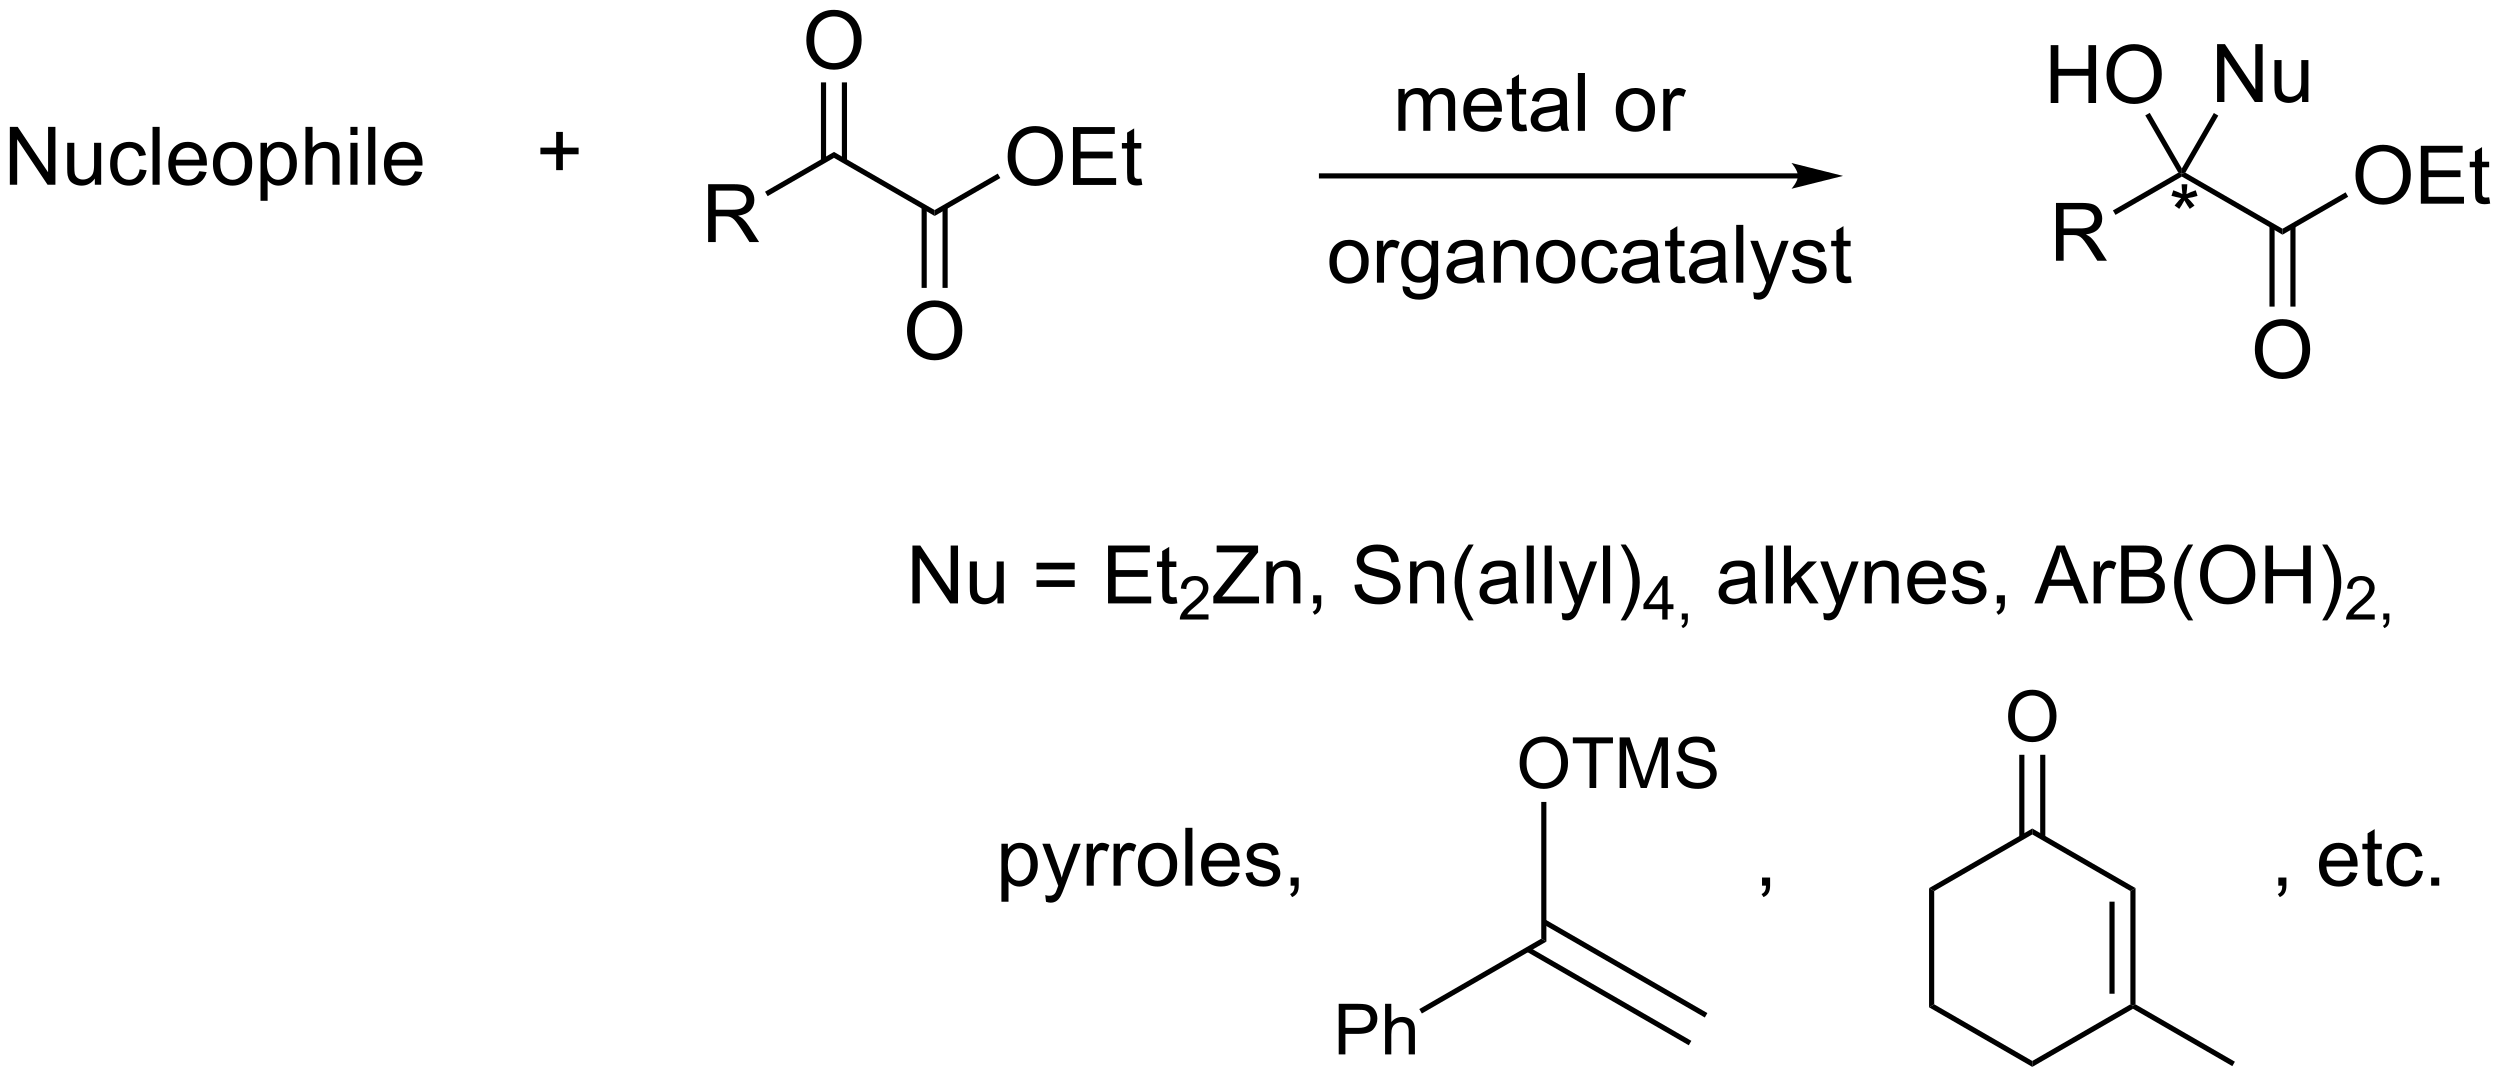 <?xml version="1.0" encoding="UTF-8"?>
<!DOCTYPE svg PUBLIC '-//W3C//DTD SVG 1.0//EN'
          'http://www.w3.org/TR/2001/REC-SVG-20010904/DTD/svg10.dtd'>
<svg stroke-dasharray="none" shape-rendering="auto" xmlns="http://www.w3.org/2000/svg" font-family="'Dialog'" text-rendering="auto" width="679" fill-opacity="1" color-interpolation="auto" color-rendering="auto" preserveAspectRatio="xMidYMid meet" font-size="12px" viewBox="0 0 679 293" fill="black" xmlns:xlink="http://www.w3.org/1999/xlink" stroke="black" image-rendering="auto" stroke-miterlimit="10" stroke-linecap="square" stroke-linejoin="miter" font-style="normal" stroke-width="1" height="293" stroke-dashoffset="0" font-weight="normal" stroke-opacity="1"
><!--Generated by the Batik Graphics2D SVG Generator--><defs id="genericDefs"
  /><g
  ><defs id="defs1"
    ><clipPath clipPathUnits="userSpaceOnUse" id="clipPath1"
      ><path d="M1.26 1.598 L255.877 1.598 L255.877 111.258 L1.26 111.258 L1.26 1.598 Z"
      /></clipPath
      ><clipPath clipPathUnits="userSpaceOnUse" id="clipPath2"
      ><path d="M72.641 80.592 L72.641 187.203 L320.178 187.203 L320.178 80.592 Z"
      /></clipPath
    ></defs
    ><g transform="scale(2.667,2.667) translate(-1.26,-1.598) matrix(1.029,0,0,1.029,-73.458,-81.299)"
    ><path d="M127.654 97.399 L127.654 95.829 L126.094 95.829 L126.094 95.173 L127.654 95.173 L127.654 93.615 L128.318 93.615 L128.318 95.173 L129.875 95.173 L129.875 95.829 L128.318 95.829 L128.318 97.399 L127.654 97.399 Z" stroke="none" clip-path="url(#clipPath2)"
    /></g
    ><g transform="matrix(2.743,0,0,2.743,-199.248,-221.058)"
    ><path d="M276.213 106.408 L276.213 100.682 L278.752 100.682 Q279.518 100.682 279.916 100.835 Q280.315 100.989 280.551 101.38 Q280.791 101.77 280.791 102.244 Q280.791 102.854 280.395 103.273 Q280.002 103.69 279.176 103.802 Q279.479 103.948 279.635 104.088 Q279.966 104.393 280.262 104.849 L281.26 106.408 L280.307 106.408 L279.549 105.216 Q279.216 104.7 279 104.427 Q278.786 104.153 278.617 104.044 Q278.447 103.934 278.27 103.893 Q278.143 103.864 277.848 103.864 L276.971 103.864 L276.971 106.408 L276.213 106.408 ZM276.971 103.208 L278.598 103.208 Q279.119 103.208 279.411 103.101 Q279.705 102.994 279.856 102.757 Q280.01 102.52 280.01 102.244 Q280.01 101.838 279.713 101.578 Q279.419 101.315 278.783 101.315 L276.971 101.315 L276.971 103.208 Z" stroke="none" clip-path="url(#clipPath2)"
    /></g
    ><g transform="matrix(2.743,0,0,2.743,-199.248,-221.058)"
    ><path d="M282.104 101.867 L281.849 101.425 L288.326 97.686 L288.675 97.779 L288.675 98.074 Z" stroke="none" clip-path="url(#clipPath2)"
    /></g
    ><g transform="matrix(2.743,0,0,2.743,-199.248,-221.058)"
    ><path d="M288.675 98.074 L288.675 97.779 L289.023 97.686 L298.641 103.239 L298.641 103.828 Z" stroke="none" clip-path="url(#clipPath2)"
    /></g
    ><g transform="matrix(2.743,0,0,2.743,-199.248,-221.058)"
    ><path d="M305.871 97.965 Q305.871 96.538 306.637 95.733 Q307.402 94.926 308.613 94.926 Q309.405 94.926 310.041 95.306 Q310.678 95.684 311.012 96.361 Q311.348 97.038 311.348 97.897 Q311.348 98.77 310.996 99.457 Q310.645 100.145 309.999 100.499 Q309.356 100.853 308.608 100.853 Q307.801 100.853 307.163 100.462 Q306.527 100.069 306.199 99.395 Q305.871 98.718 305.871 97.965 ZM306.652 97.975 Q306.652 99.012 307.207 99.608 Q307.764 100.202 308.606 100.202 Q309.46 100.202 310.012 99.6 Q310.567 98.999 310.567 97.895 Q310.567 97.194 310.329 96.673 Q310.093 96.152 309.637 95.866 Q309.184 95.577 308.616 95.577 Q307.811 95.577 307.231 96.132 Q306.652 96.684 306.652 97.975 ZM312.339 100.754 L312.339 95.027 L316.479 95.027 L316.479 95.702 L313.096 95.702 L313.096 97.457 L316.266 97.457 L316.266 98.129 L313.096 98.129 L313.096 100.077 L316.612 100.077 L316.612 100.754 L312.339 100.754 ZM319.104 100.124 L319.206 100.746 Q318.909 100.809 318.675 100.809 Q318.292 100.809 318.081 100.689 Q317.87 100.567 317.784 100.369 Q317.698 100.171 317.698 99.538 L317.698 97.152 L317.182 97.152 L317.182 96.606 L317.698 96.606 L317.698 95.577 L318.399 95.155 L318.399 96.606 L319.104 96.606 L319.104 97.152 L318.399 97.152 L318.399 99.577 Q318.399 99.879 318.435 99.965 Q318.471 100.051 318.555 100.103 Q318.641 100.152 318.797 100.152 Q318.914 100.152 319.104 100.124 Z" stroke="none" clip-path="url(#clipPath2)"
    /></g
    ><g transform="matrix(2.743,0,0,2.743,-199.248,-221.058)"
    ><path d="M298.641 103.828 L298.641 103.239 L304.89 99.631 L305.145 100.073 Z" stroke="none" clip-path="url(#clipPath2)"
    /></g
    ><g transform="matrix(2.743,0,0,2.743,-199.248,-221.058)"
    ><path d="M211.101 93.544 L211.101 89.396 L211.729 89.396 L211.729 89.977 Q211.924 89.672 212.247 89.487 Q212.573 89.302 212.987 89.302 Q213.448 89.302 213.742 89.495 Q214.039 89.685 214.159 90.029 Q214.651 89.302 215.44 89.302 Q216.057 89.302 216.388 89.643 Q216.721 89.984 216.721 90.695 L216.721 93.544 L216.023 93.544 L216.023 90.93 Q216.023 90.508 215.953 90.323 Q215.885 90.138 215.706 90.026 Q215.526 89.911 215.284 89.911 Q214.846 89.911 214.557 90.203 Q214.268 90.492 214.268 91.133 L214.268 93.544 L213.565 93.544 L213.565 90.849 Q213.565 90.38 213.393 90.146 Q213.221 89.911 212.831 89.911 Q212.534 89.911 212.281 90.068 Q212.031 90.224 211.917 90.526 Q211.805 90.825 211.805 91.391 L211.805 93.544 L211.101 93.544 ZM220.604 92.208 L221.331 92.297 Q221.159 92.935 220.693 93.286 Q220.229 93.638 219.508 93.638 Q218.596 93.638 218.062 93.078 Q217.531 92.516 217.531 91.505 Q217.531 90.458 218.07 89.88 Q218.609 89.302 219.469 89.302 Q220.299 89.302 220.826 89.87 Q221.354 90.435 221.354 91.461 Q221.354 91.523 221.351 91.648 L218.258 91.648 Q218.297 92.333 218.643 92.698 Q218.992 93.06 219.51 93.06 Q219.898 93.06 220.172 92.857 Q220.445 92.654 220.604 92.208 ZM218.297 91.07 L220.612 91.07 Q220.565 90.547 220.346 90.286 Q220.01 89.88 219.476 89.88 Q218.992 89.88 218.661 90.206 Q218.331 90.529 218.297 91.07 ZM223.749 92.914 L223.85 93.536 Q223.553 93.599 223.319 93.599 Q222.936 93.599 222.725 93.479 Q222.514 93.357 222.428 93.159 Q222.342 92.961 222.342 92.328 L222.342 89.943 L221.827 89.943 L221.827 89.396 L222.342 89.396 L222.342 88.367 L223.043 87.945 L223.043 89.396 L223.749 89.396 L223.749 89.943 L223.043 89.943 L223.043 92.367 Q223.043 92.669 223.079 92.755 Q223.116 92.841 223.199 92.893 Q223.285 92.943 223.441 92.943 Q223.559 92.943 223.749 92.914 ZM227.143 93.031 Q226.753 93.365 226.391 93.502 Q226.031 93.638 225.617 93.638 Q224.932 93.638 224.565 93.305 Q224.198 92.969 224.198 92.45 Q224.198 92.146 224.336 91.893 Q224.476 91.641 224.701 91.49 Q224.924 91.336 225.206 91.258 Q225.414 91.203 225.831 91.154 Q226.682 91.052 227.086 90.911 Q227.089 90.766 227.089 90.727 Q227.089 90.297 226.891 90.122 Q226.62 89.883 226.089 89.883 Q225.594 89.883 225.357 90.057 Q225.12 90.232 225.008 90.672 L224.32 90.578 Q224.414 90.138 224.628 89.867 Q224.844 89.594 225.25 89.448 Q225.656 89.302 226.19 89.302 Q226.721 89.302 227.052 89.427 Q227.385 89.552 227.542 89.742 Q227.698 89.93 227.76 90.219 Q227.797 90.398 227.797 90.867 L227.797 91.805 Q227.797 92.786 227.841 93.047 Q227.885 93.305 228.018 93.544 L227.284 93.544 Q227.174 93.325 227.143 93.031 ZM227.086 91.461 Q226.703 91.617 225.938 91.727 Q225.503 91.789 225.323 91.867 Q225.143 91.945 225.044 92.096 Q224.948 92.247 224.948 92.43 Q224.948 92.711 225.161 92.898 Q225.375 93.086 225.784 93.086 Q226.19 93.086 226.505 92.909 Q226.823 92.732 226.971 92.422 Q227.086 92.185 227.086 91.719 L227.086 91.461 ZM228.871 93.544 L228.871 87.818 L229.574 87.818 L229.574 93.544 L228.871 93.544 ZM232.624 91.469 Q232.624 90.318 233.264 89.763 Q233.801 89.302 234.569 89.302 Q235.426 89.302 235.967 89.862 Q236.512 90.422 236.512 91.411 Q236.512 92.211 236.269 92.672 Q236.03 93.13 235.572 93.385 Q235.113 93.638 234.569 93.638 Q233.699 93.638 233.16 93.081 Q232.624 92.521 232.624 91.469 ZM233.348 91.469 Q233.348 92.266 233.694 92.664 Q234.043 93.06 234.569 93.06 Q235.092 93.06 235.439 92.661 Q235.788 92.263 235.788 91.445 Q235.788 90.677 235.439 90.281 Q235.09 89.883 234.569 89.883 Q234.043 89.883 233.694 90.279 Q233.348 90.672 233.348 91.469 ZM237.328 93.544 L237.328 89.396 L237.961 89.396 L237.961 90.023 Q238.203 89.583 238.406 89.443 Q238.612 89.302 238.859 89.302 Q239.214 89.302 239.581 89.529 L239.339 90.18 Q239.081 90.029 238.823 90.029 Q238.594 90.029 238.409 90.167 Q238.226 90.305 238.148 90.552 Q238.031 90.927 238.031 91.372 L238.031 93.544 L237.328 93.544 Z" stroke="none" clip-path="url(#clipPath2)"
    /></g
    ><g transform="matrix(2.743,0,0,2.743,-199.248,-221.058)"
    ><path d="M162.984 140.333 L162.984 134.606 L163.763 134.606 L166.771 139.101 L166.771 134.606 L167.497 134.606 L167.497 140.333 L166.719 140.333 L163.711 135.833 L163.711 140.333 L162.984 140.333 ZM171.4 140.333 L171.4 139.724 Q170.915 140.427 170.082 140.427 Q169.715 140.427 169.397 140.286 Q169.079 140.145 168.923 139.932 Q168.769 139.718 168.707 139.411 Q168.665 139.203 168.665 138.755 L168.665 136.185 L169.369 136.185 L169.369 138.484 Q169.369 139.036 169.41 139.226 Q169.478 139.505 169.691 139.664 Q169.907 139.82 170.223 139.82 Q170.54 139.82 170.816 139.658 Q171.095 139.497 171.21 139.218 Q171.324 138.937 171.324 138.406 L171.324 136.185 L172.027 136.185 L172.027 140.333 L171.4 140.333 ZM179.051 136.966 L175.269 136.966 L175.269 136.31 L179.051 136.31 L179.051 136.966 ZM179.051 138.703 L175.269 138.703 L175.269 138.046 L179.051 138.046 L179.051 138.703 ZM182.352 140.333 L182.352 134.606 L186.492 134.606 L186.492 135.281 L183.109 135.281 L183.109 137.036 L186.279 137.036 L186.279 137.708 L183.109 137.708 L183.109 139.656 L186.625 139.656 L186.625 140.333 L182.352 140.333 ZM189.117 139.703 L189.219 140.325 Q188.922 140.388 188.688 140.388 Q188.305 140.388 188.094 140.268 Q187.883 140.145 187.797 139.947 Q187.711 139.75 187.711 139.117 L187.711 136.731 L187.195 136.731 L187.195 136.185 L187.711 136.185 L187.711 135.156 L188.411 134.734 L188.411 136.185 L189.117 136.185 L189.117 136.731 L188.411 136.731 L188.411 139.156 Q188.411 139.458 188.448 139.544 Q188.484 139.63 188.568 139.682 Q188.654 139.731 188.81 139.731 Q188.927 139.731 189.117 139.703 Z" stroke="none" clip-path="url(#clipPath2)"
    /></g
    ><g transform="matrix(2.743,0,0,2.743,-199.248,-221.058)"
    ><path d="M192.299 141.425 L192.299 141.933 L189.459 141.933 Q189.453 141.742 189.521 141.566 Q189.629 141.277 189.867 140.995 Q190.107 140.714 190.559 140.345 Q191.258 139.771 191.504 139.435 Q191.75 139.099 191.75 138.8 Q191.75 138.488 191.525 138.273 Q191.303 138.056 190.941 138.056 Q190.56 138.056 190.332 138.285 Q190.103 138.513 190.101 138.917 L189.559 138.863 Q189.615 138.255 189.978 137.939 Q190.342 137.62 190.953 137.62 Q191.572 137.62 191.932 137.964 Q192.293 138.306 192.293 138.812 Q192.293 139.07 192.188 139.32 Q192.082 139.568 191.836 139.843 Q191.592 140.119 191.023 140.599 Q190.549 140.997 190.414 141.14 Q190.279 141.282 190.191 141.425 L192.299 141.425 Z" stroke="none" clip-path="url(#clipPath2)"
    /></g
    ><g transform="matrix(2.743,0,0,2.743,-199.248,-221.058)"
    ><path d="M192.776 140.333 L192.776 139.63 L195.708 135.96 Q196.021 135.57 196.302 135.281 L193.107 135.281 L193.107 134.606 L197.208 134.606 L197.208 135.281 L193.994 139.255 L193.646 139.656 L197.302 139.656 L197.302 140.333 L192.776 140.333 ZM198.03 140.333 L198.03 136.185 L198.662 136.185 L198.662 136.773 Q199.118 136.091 199.983 136.091 Q200.358 136.091 200.67 136.226 Q200.985 136.359 201.142 136.578 Q201.298 136.796 201.36 137.099 Q201.399 137.294 201.399 137.781 L201.399 140.333 L200.696 140.333 L200.696 137.81 Q200.696 137.38 200.613 137.166 Q200.532 136.953 200.324 136.828 Q200.116 136.7 199.834 136.7 Q199.384 136.7 199.058 136.987 Q198.733 137.27 198.733 138.067 L198.733 140.333 L198.03 140.333 ZM202.661 140.333 L202.661 139.531 L203.463 139.531 L203.463 140.333 Q203.463 140.776 203.307 141.046 Q203.151 141.317 202.81 141.466 L202.614 141.166 Q202.838 141.067 202.942 140.877 Q203.049 140.69 203.06 140.333 L202.661 140.333 ZM206.755 138.492 L207.471 138.429 Q207.521 138.859 207.705 139.135 Q207.893 139.411 208.284 139.58 Q208.674 139.75 209.161 139.75 Q209.596 139.75 209.927 139.622 Q210.26 139.492 210.422 139.268 Q210.583 139.044 210.583 138.778 Q210.583 138.507 210.427 138.307 Q210.271 138.106 209.911 137.968 Q209.682 137.88 208.893 137.69 Q208.104 137.5 207.786 137.333 Q207.377 137.117 207.174 136.799 Q206.974 136.481 206.974 136.085 Q206.974 135.653 207.219 135.276 Q207.466 134.898 207.937 134.703 Q208.411 134.507 208.989 134.507 Q209.627 134.507 210.112 134.713 Q210.599 134.919 210.859 135.317 Q211.122 135.716 211.143 136.218 L210.416 136.273 Q210.357 135.731 210.018 135.455 Q209.682 135.177 209.021 135.177 Q208.333 135.177 208.018 135.429 Q207.705 135.679 207.705 136.036 Q207.705 136.343 207.927 136.544 Q208.146 136.742 209.07 136.953 Q209.994 137.161 210.338 137.317 Q210.838 137.546 211.075 137.901 Q211.315 138.255 211.315 138.716 Q211.315 139.171 211.052 139.578 Q210.791 139.981 210.299 140.208 Q209.81 140.432 209.198 140.432 Q208.419 140.432 207.893 140.205 Q207.369 139.976 207.07 139.523 Q206.771 139.067 206.755 138.492 ZM212.26 140.333 L212.26 136.185 L212.893 136.185 L212.893 136.773 Q213.349 136.091 214.213 136.091 Q214.588 136.091 214.901 136.226 Q215.216 136.359 215.372 136.578 Q215.528 136.796 215.591 137.099 Q215.63 137.294 215.63 137.781 L215.63 140.333 L214.927 140.333 L214.927 137.81 Q214.927 137.38 214.844 137.166 Q214.763 136.953 214.554 136.828 Q214.346 136.7 214.065 136.7 Q213.614 136.7 213.289 136.987 Q212.963 137.27 212.963 138.067 L212.963 140.333 L212.26 140.333 ZM218.053 142.018 Q217.47 141.283 217.066 140.299 Q216.665 139.312 216.665 138.257 Q216.665 137.328 216.967 136.476 Q217.319 135.489 218.053 134.507 L218.556 134.507 Q218.084 135.32 217.931 135.669 Q217.694 136.208 217.556 136.794 Q217.389 137.523 217.389 138.263 Q217.389 140.14 218.556 142.018 L218.053 142.018 ZM222.079 139.82 Q221.689 140.153 221.327 140.291 Q220.967 140.427 220.553 140.427 Q219.868 140.427 219.501 140.093 Q219.134 139.757 219.134 139.239 Q219.134 138.935 219.272 138.682 Q219.412 138.429 219.636 138.278 Q219.86 138.125 220.142 138.046 Q220.35 137.992 220.767 137.942 Q221.618 137.841 222.022 137.7 Q222.024 137.554 222.024 137.515 Q222.024 137.085 221.827 136.911 Q221.556 136.671 221.024 136.671 Q220.53 136.671 220.293 136.846 Q220.056 137.02 219.944 137.46 L219.256 137.367 Q219.35 136.927 219.564 136.656 Q219.78 136.382 220.186 136.237 Q220.592 136.091 221.126 136.091 Q221.657 136.091 221.988 136.216 Q222.321 136.341 222.478 136.531 Q222.634 136.718 222.696 137.007 Q222.733 137.187 222.733 137.656 L222.733 138.593 Q222.733 139.575 222.777 139.835 Q222.821 140.093 222.954 140.333 L222.22 140.333 Q222.11 140.114 222.079 139.82 ZM222.022 138.25 Q221.639 138.406 220.873 138.515 Q220.439 138.578 220.259 138.656 Q220.079 138.734 219.98 138.885 Q219.884 139.036 219.884 139.218 Q219.884 139.5 220.097 139.687 Q220.311 139.875 220.72 139.875 Q221.126 139.875 221.441 139.697 Q221.759 139.52 221.907 139.21 Q222.022 138.974 222.022 138.507 L222.022 138.25 ZM223.807 140.333 L223.807 134.606 L224.51 134.606 L224.51 140.333 L223.807 140.333 ZM225.584 140.333 L225.584 134.606 L226.287 134.606 L226.287 140.333 L225.584 140.333 ZM227.346 141.932 L227.268 141.27 Q227.497 141.333 227.669 141.333 Q227.903 141.333 228.044 141.255 Q228.185 141.177 228.276 141.036 Q228.341 140.932 228.489 140.513 Q228.51 140.455 228.552 140.341 L226.979 136.185 L227.737 136.185 L228.599 138.585 Q228.768 139.044 228.901 139.546 Q229.021 139.062 229.19 138.601 L230.075 136.185 L230.778 136.185 L229.2 140.403 Q228.948 141.088 228.807 141.346 Q228.619 141.692 228.377 141.854 Q228.135 142.018 227.799 142.018 Q227.596 142.018 227.346 141.932 ZM231.362 140.333 L231.362 134.606 L232.065 134.606 L232.065 140.333 L231.362 140.333 ZM233.616 142.018 L233.11 142.018 Q234.28 140.14 234.28 138.263 Q234.28 137.528 234.11 136.804 Q233.978 136.218 233.741 135.679 Q233.587 135.328 233.11 134.507 L233.616 134.507 Q234.35 135.489 234.702 136.476 Q235.001 137.328 235.001 138.257 Q235.001 139.312 234.597 140.299 Q234.194 141.283 233.616 142.018 Z" stroke="none" clip-path="url(#clipPath2)"
    /></g
    ><g transform="matrix(2.743,0,0,2.743,-199.248,-221.058)"
    ><path d="M237.229 141.933 L237.229 140.904 L235.366 140.904 L235.366 140.421 L237.327 137.638 L237.757 137.638 L237.757 140.421 L238.337 140.421 L238.337 140.904 L237.757 140.904 L237.757 141.933 L237.229 141.933 ZM237.229 140.421 L237.229 138.484 L235.886 140.421 L237.229 140.421 ZM239.16 141.933 L239.16 141.331 L239.762 141.331 L239.762 141.933 Q239.762 142.265 239.644 142.468 Q239.527 142.671 239.271 142.782 L239.125 142.558 Q239.293 142.484 239.371 142.341 Q239.451 142.201 239.459 141.933 L239.16 141.933 Z" stroke="none" clip-path="url(#clipPath2)"
    /></g
    ><g transform="matrix(2.743,0,0,2.743,-199.248,-221.058)"
    ><path d="M245.751 139.82 Q245.36 140.153 244.998 140.291 Q244.639 140.427 244.225 140.427 Q243.54 140.427 243.173 140.093 Q242.806 139.757 242.806 139.239 Q242.806 138.935 242.944 138.682 Q243.084 138.429 243.308 138.278 Q243.532 138.125 243.813 138.046 Q244.022 137.992 244.438 137.942 Q245.29 137.841 245.694 137.7 Q245.696 137.554 245.696 137.515 Q245.696 137.085 245.498 136.911 Q245.227 136.671 244.696 136.671 Q244.201 136.671 243.964 136.846 Q243.727 137.02 243.615 137.46 L242.928 137.367 Q243.022 136.927 243.235 136.656 Q243.451 136.382 243.858 136.237 Q244.264 136.091 244.798 136.091 Q245.329 136.091 245.66 136.216 Q245.993 136.341 246.149 136.531 Q246.306 136.718 246.368 137.007 Q246.405 137.187 246.405 137.656 L246.405 138.593 Q246.405 139.575 246.449 139.835 Q246.493 140.093 246.626 140.333 L245.892 140.333 Q245.782 140.114 245.751 139.82 ZM245.694 138.25 Q245.311 138.406 244.545 138.515 Q244.11 138.578 243.931 138.656 Q243.751 138.734 243.652 138.885 Q243.556 139.036 243.556 139.218 Q243.556 139.5 243.769 139.687 Q243.983 139.875 244.392 139.875 Q244.798 139.875 245.113 139.697 Q245.431 139.52 245.579 139.21 Q245.694 138.974 245.694 138.507 L245.694 138.25 ZM247.479 140.333 L247.479 134.606 L248.182 134.606 L248.182 140.333 L247.479 140.333 ZM249.274 140.333 L249.274 134.606 L249.977 134.606 L249.977 137.872 L251.642 136.185 L252.553 136.185 L250.967 137.724 L252.712 140.333 L251.845 140.333 L250.475 138.21 L249.977 138.687 L249.977 140.333 L249.274 140.333 ZM253.24 141.932 L253.162 141.27 Q253.392 141.333 253.563 141.333 Q253.798 141.333 253.938 141.255 Q254.079 141.177 254.17 141.036 Q254.235 140.932 254.384 140.513 Q254.405 140.455 254.446 140.341 L252.873 136.185 L253.631 136.185 L254.493 138.585 Q254.662 139.044 254.795 139.546 Q254.915 139.062 255.084 138.601 L255.97 136.185 L256.673 136.185 L255.095 140.403 Q254.842 141.088 254.701 141.346 Q254.514 141.692 254.272 141.854 Q254.03 142.018 253.694 142.018 Q253.49 142.018 253.24 141.932 ZM257.272 140.333 L257.272 136.185 L257.905 136.185 L257.905 136.773 Q258.36 136.091 259.225 136.091 Q259.6 136.091 259.912 136.226 Q260.228 136.359 260.384 136.578 Q260.54 136.796 260.603 137.099 Q260.642 137.294 260.642 137.781 L260.642 140.333 L259.938 140.333 L259.938 137.81 Q259.938 137.38 259.855 137.166 Q259.774 136.953 259.566 136.828 Q259.358 136.7 259.076 136.7 Q258.626 136.7 258.3 136.987 Q257.975 137.27 257.975 138.067 L257.975 140.333 L257.272 140.333 ZM264.56 138.997 L265.286 139.085 Q265.114 139.724 264.648 140.075 Q264.185 140.427 263.463 140.427 Q262.552 140.427 262.018 139.867 Q261.487 139.304 261.487 138.294 Q261.487 137.247 262.026 136.669 Q262.565 136.091 263.424 136.091 Q264.255 136.091 264.781 136.658 Q265.31 137.224 265.31 138.25 Q265.31 138.312 265.307 138.437 L262.213 138.437 Q262.252 139.122 262.599 139.487 Q262.947 139.849 263.466 139.849 Q263.854 139.849 264.127 139.645 Q264.401 139.442 264.56 138.997 ZM262.252 137.859 L264.567 137.859 Q264.52 137.335 264.302 137.075 Q263.966 136.669 263.432 136.669 Q262.947 136.669 262.617 136.994 Q262.286 137.317 262.252 137.859 ZM265.889 139.093 L266.584 138.984 Q266.642 139.403 266.91 139.627 Q267.178 139.849 267.657 139.849 Q268.142 139.849 268.376 139.651 Q268.61 139.453 268.61 139.187 Q268.61 138.95 268.405 138.812 Q268.259 138.718 267.686 138.575 Q266.912 138.38 266.613 138.237 Q266.313 138.093 266.16 137.843 Q266.006 137.591 266.006 137.286 Q266.006 137.007 266.131 136.773 Q266.259 136.536 266.478 136.38 Q266.642 136.257 266.925 136.174 Q267.209 136.091 267.532 136.091 Q268.022 136.091 268.389 136.231 Q268.759 136.372 268.933 136.612 Q269.11 136.851 269.178 137.255 L268.49 137.349 Q268.444 137.028 268.217 136.849 Q267.993 136.669 267.584 136.669 Q267.1 136.669 266.892 136.83 Q266.686 136.989 266.686 137.203 Q266.686 137.341 266.772 137.45 Q266.858 137.562 267.04 137.638 Q267.147 137.677 267.662 137.817 Q268.407 138.015 268.701 138.143 Q268.998 138.27 269.165 138.513 Q269.334 138.755 269.334 139.114 Q269.334 139.466 269.128 139.776 Q268.923 140.085 268.535 140.257 Q268.149 140.427 267.662 140.427 Q266.853 140.427 266.428 140.091 Q266.006 139.755 265.889 139.093 ZM270.353 140.333 L270.353 139.531 L271.155 139.531 L271.155 140.333 Q271.155 140.776 270.998 141.046 Q270.842 141.317 270.501 141.466 L270.306 141.166 Q270.53 141.067 270.634 140.877 Q270.74 140.69 270.751 140.333 L270.353 140.333 ZM274.074 140.333 L276.274 134.606 L277.092 134.606 L279.436 140.333 L278.571 140.333 L277.905 138.599 L275.509 138.599 L274.881 140.333 L274.074 140.333 ZM275.728 137.981 L277.67 137.981 L277.071 136.395 Q276.798 135.671 276.665 135.208 Q276.556 135.757 276.358 136.302 L275.728 137.981 ZM279.944 140.333 L279.944 136.185 L280.576 136.185 L280.576 136.812 Q280.819 136.372 281.022 136.231 Q281.228 136.091 281.475 136.091 Q281.829 136.091 282.196 136.317 L281.954 136.968 Q281.696 136.817 281.438 136.817 Q281.209 136.817 281.024 136.955 Q280.842 137.093 280.764 137.341 Q280.647 137.716 280.647 138.161 L280.647 140.333 L279.944 140.333 ZM282.673 140.333 L282.673 134.606 L284.821 134.606 Q285.478 134.606 285.873 134.781 Q286.272 134.953 286.496 135.315 Q286.72 135.677 286.72 136.07 Q286.72 136.437 286.519 136.763 Q286.321 137.085 285.92 137.286 Q286.438 137.437 286.717 137.804 Q286.998 138.171 286.998 138.671 Q286.998 139.075 286.826 139.421 Q286.657 139.765 286.407 139.953 Q286.157 140.14 285.78 140.237 Q285.405 140.333 284.858 140.333 L282.673 140.333 ZM283.431 137.013 L284.67 137.013 Q285.173 137.013 285.392 136.945 Q285.681 136.859 285.826 136.661 Q285.975 136.46 285.975 136.161 Q285.975 135.875 285.837 135.658 Q285.701 135.442 285.446 135.362 Q285.194 135.281 284.576 135.281 L283.431 135.281 L283.431 137.013 ZM283.431 139.656 L284.858 139.656 Q285.225 139.656 285.373 139.63 Q285.634 139.583 285.808 139.474 Q285.985 139.364 286.097 139.156 Q286.212 138.945 286.212 138.671 Q286.212 138.351 286.048 138.117 Q285.884 137.88 285.592 137.783 Q285.303 137.687 284.756 137.687 L283.431 137.687 L283.431 139.656 ZM289.295 142.018 Q288.712 141.283 288.308 140.299 Q287.907 139.312 287.907 138.257 Q287.907 137.328 288.209 136.476 Q288.561 135.489 289.295 134.507 L289.798 134.507 Q289.326 135.32 289.173 135.669 Q288.936 136.208 288.798 136.794 Q288.631 137.523 288.631 138.263 Q288.631 140.14 289.798 142.018 L289.295 142.018 ZM290.475 137.544 Q290.475 136.117 291.24 135.312 Q292.006 134.505 293.217 134.505 Q294.009 134.505 294.644 134.885 Q295.282 135.263 295.615 135.94 Q295.951 136.617 295.951 137.476 Q295.951 138.349 295.6 139.036 Q295.248 139.724 294.603 140.078 Q293.959 140.432 293.212 140.432 Q292.405 140.432 291.767 140.041 Q291.131 139.648 290.803 138.974 Q290.475 138.296 290.475 137.544 ZM291.256 137.554 Q291.256 138.591 291.811 139.187 Q292.368 139.781 293.209 139.781 Q294.063 139.781 294.615 139.179 Q295.17 138.578 295.17 137.474 Q295.17 136.773 294.933 136.252 Q294.696 135.731 294.24 135.445 Q293.787 135.156 293.22 135.156 Q292.415 135.156 291.834 135.71 Q291.256 136.263 291.256 137.554 ZM296.95 140.333 L296.95 134.606 L297.708 134.606 L297.708 136.958 L300.685 136.958 L300.685 134.606 L301.442 134.606 L301.442 140.333 L300.685 140.333 L300.685 137.632 L297.708 137.632 L297.708 140.333 L296.95 140.333 ZM303.076 142.018 L302.571 142.018 Q303.74 140.14 303.74 138.263 Q303.74 137.528 303.571 136.804 Q303.438 136.218 303.201 135.679 Q303.048 135.328 302.571 134.507 L303.076 134.507 Q303.811 135.489 304.162 136.476 Q304.462 137.328 304.462 138.257 Q304.462 139.312 304.058 140.299 Q303.655 141.283 303.076 142.018 Z" stroke="none" clip-path="url(#clipPath2)"
    /></g
    ><g transform="matrix(2.743,0,0,2.743,-199.248,-221.058)"
    ><path d="M307.772 141.425 L307.772 141.933 L304.933 141.933 Q304.927 141.742 304.995 141.566 Q305.103 141.277 305.341 140.995 Q305.581 140.714 306.032 140.345 Q306.731 139.771 306.978 139.435 Q307.224 139.099 307.224 138.8 Q307.224 138.488 306.999 138.273 Q306.776 138.056 306.415 138.056 Q306.034 138.056 305.806 138.285 Q305.577 138.513 305.575 138.917 L305.032 138.863 Q305.089 138.255 305.452 137.939 Q305.815 137.62 306.427 137.62 Q307.046 137.62 307.405 137.964 Q307.767 138.306 307.767 138.812 Q307.767 139.07 307.661 139.32 Q307.556 139.568 307.31 139.843 Q307.065 140.119 306.497 140.599 Q306.022 140.997 305.888 141.14 Q305.753 141.282 305.665 141.425 L307.772 141.425 ZM308.621 141.933 L308.621 141.331 L309.223 141.331 L309.223 141.933 Q309.223 142.265 309.106 142.468 Q308.988 142.671 308.733 142.782 L308.586 142.558 Q308.754 142.484 308.832 142.341 Q308.912 142.201 308.92 141.933 L308.621 141.933 Z" stroke="none" clip-path="url(#clipPath2)"
    /></g
    ><g transform="matrix(2.743,0,0,2.743,-199.248,-221.058)"
    ><path d="M171.794 169.874 L171.794 164.135 L172.435 164.135 L172.435 164.673 Q172.661 164.356 172.945 164.2 Q173.232 164.041 173.638 164.041 Q174.169 164.041 174.576 164.314 Q174.982 164.588 175.188 165.085 Q175.396 165.582 175.396 166.176 Q175.396 166.814 175.167 167.325 Q174.938 167.832 174.503 168.106 Q174.068 168.377 173.586 168.377 Q173.234 168.377 172.956 168.228 Q172.677 168.08 172.497 167.853 L172.497 169.874 L171.794 169.874 ZM172.43 166.231 Q172.43 167.033 172.753 167.416 Q173.078 167.798 173.539 167.798 Q174.008 167.798 174.341 167.403 Q174.677 167.004 174.677 166.173 Q174.677 165.379 174.349 164.986 Q174.023 164.59 173.57 164.59 Q173.122 164.59 172.776 165.012 Q172.43 165.431 172.43 166.231 ZM176.212 169.882 L176.134 169.22 Q176.363 169.283 176.535 169.283 Q176.769 169.283 176.91 169.205 Q177.051 169.127 177.142 168.986 Q177.207 168.882 177.356 168.463 Q177.376 168.405 177.418 168.291 L175.845 164.135 L176.603 164.135 L177.465 166.536 Q177.634 166.994 177.767 167.496 Q177.887 167.012 178.056 166.551 L178.941 164.135 L179.644 164.135 L178.066 168.353 Q177.814 169.038 177.673 169.296 Q177.486 169.642 177.244 169.804 Q177.001 169.968 176.665 169.968 Q176.462 169.968 176.212 169.882 ZM180.236 168.283 L180.236 164.135 L180.869 164.135 L180.869 164.762 Q181.111 164.322 181.314 164.181 Q181.519 164.041 181.767 164.041 Q182.121 164.041 182.488 164.267 L182.246 164.918 Q181.988 164.767 181.731 164.767 Q181.501 164.767 181.316 164.905 Q181.134 165.043 181.056 165.291 Q180.939 165.666 180.939 166.111 L180.939 168.283 L180.236 168.283 ZM182.9 168.283 L182.9 164.135 L183.532 164.135 L183.532 164.762 Q183.775 164.322 183.978 164.181 Q184.184 164.041 184.431 164.041 Q184.785 164.041 185.152 164.267 L184.91 164.918 Q184.652 164.767 184.394 164.767 Q184.165 164.767 183.981 164.905 Q183.798 165.043 183.72 165.291 Q183.603 165.666 183.603 166.111 L183.603 168.283 L182.9 168.283 ZM185.309 166.207 Q185.309 165.056 185.949 164.502 Q186.486 164.041 187.254 164.041 Q188.111 164.041 188.652 164.601 Q189.197 165.161 189.197 166.15 Q189.197 166.95 188.954 167.411 Q188.715 167.869 188.256 168.124 Q187.798 168.377 187.254 168.377 Q186.384 168.377 185.845 167.819 Q185.309 167.26 185.309 166.207 ZM186.032 166.207 Q186.032 167.004 186.379 167.403 Q186.728 167.798 187.254 167.798 Q187.777 167.798 188.124 167.4 Q188.473 167.002 188.473 166.184 Q188.473 165.416 188.124 165.02 Q187.775 164.621 187.254 164.621 Q186.728 164.621 186.379 165.017 Q186.032 165.411 186.032 166.207 ZM190.005 168.283 L190.005 162.556 L190.708 162.556 L190.708 168.283 L190.005 168.283 ZM194.637 166.947 L195.363 167.036 Q195.191 167.673 194.725 168.025 Q194.262 168.377 193.54 168.377 Q192.629 168.377 192.095 167.817 Q191.564 167.254 191.564 166.244 Q191.564 165.197 192.103 164.619 Q192.642 164.041 193.501 164.041 Q194.332 164.041 194.858 164.608 Q195.387 165.173 195.387 166.2 Q195.387 166.262 195.384 166.387 L192.29 166.387 Q192.329 167.072 192.676 167.436 Q193.025 167.798 193.543 167.798 Q193.931 167.798 194.204 167.595 Q194.478 167.392 194.637 166.947 ZM192.329 165.809 L194.644 165.809 Q194.598 165.286 194.379 165.025 Q194.043 164.619 193.509 164.619 Q193.025 164.619 192.694 164.944 Q192.363 165.267 192.329 165.809 ZM195.966 167.043 L196.661 166.934 Q196.719 167.353 196.987 167.577 Q197.255 167.798 197.734 167.798 Q198.219 167.798 198.453 167.601 Q198.688 167.403 198.688 167.137 Q198.688 166.9 198.482 166.762 Q198.336 166.668 197.763 166.525 Q196.99 166.33 196.69 166.186 Q196.391 166.043 196.237 165.793 Q196.083 165.541 196.083 165.236 Q196.083 164.957 196.208 164.723 Q196.336 164.486 196.555 164.33 Q196.719 164.207 197.003 164.124 Q197.286 164.041 197.609 164.041 Q198.099 164.041 198.466 164.181 Q198.836 164.322 199.01 164.561 Q199.188 164.801 199.255 165.205 L198.568 165.298 Q198.521 164.978 198.294 164.798 Q198.07 164.619 197.661 164.619 Q197.177 164.619 196.969 164.78 Q196.763 164.939 196.763 165.153 Q196.763 165.291 196.849 165.4 Q196.935 165.512 197.117 165.588 Q197.224 165.627 197.74 165.767 Q198.484 165.965 198.779 166.093 Q199.076 166.22 199.242 166.463 Q199.411 166.705 199.411 167.064 Q199.411 167.416 199.206 167.726 Q199 168.036 198.612 168.207 Q198.227 168.377 197.74 168.377 Q196.93 168.377 196.505 168.041 Q196.083 167.705 195.966 167.043 ZM200.43 168.283 L200.43 167.481 L201.232 167.481 L201.232 168.283 Q201.232 168.726 201.076 168.996 Q200.919 169.267 200.578 169.416 L200.383 169.116 Q200.607 169.017 200.711 168.827 Q200.818 168.64 200.828 168.283 L200.43 168.283 ZM247.106 168.283 L247.106 167.481 L247.907 167.481 L247.907 168.283 Q247.907 168.726 247.751 168.996 Q247.595 169.267 247.254 169.416 L247.059 169.116 Q247.282 169.017 247.387 168.827 Q247.494 168.64 247.504 168.283 L247.106 168.283 ZM298.227 168.283 L298.227 167.481 L299.029 167.481 L299.029 168.283 Q299.029 168.726 298.872 168.996 Q298.716 169.267 298.375 169.416 L298.18 169.116 Q298.404 169.017 298.508 168.827 Q298.615 168.64 298.625 168.283 L298.227 168.283 ZM305.328 166.947 L306.055 167.036 Q305.883 167.673 305.417 168.025 Q304.953 168.377 304.232 168.377 Q303.32 168.377 302.786 167.817 Q302.255 167.254 302.255 166.244 Q302.255 165.197 302.794 164.619 Q303.333 164.041 304.193 164.041 Q305.023 164.041 305.55 164.608 Q306.078 165.173 306.078 166.2 Q306.078 166.262 306.075 166.387 L302.982 166.387 Q303.021 167.072 303.367 167.436 Q303.716 167.798 304.234 167.798 Q304.622 167.798 304.896 167.595 Q305.169 167.392 305.328 166.947 ZM303.021 165.809 L305.336 165.809 Q305.289 165.286 305.07 165.025 Q304.734 164.619 304.2 164.619 Q303.716 164.619 303.385 164.944 Q303.055 165.267 303.021 165.809 ZM308.473 167.653 L308.574 168.275 Q308.277 168.338 308.043 168.338 Q307.66 168.338 307.449 168.218 Q307.238 168.095 307.152 167.898 Q307.066 167.7 307.066 167.067 L307.066 164.681 L306.551 164.681 L306.551 164.135 L307.066 164.135 L307.066 163.106 L307.767 162.684 L307.767 164.135 L308.473 164.135 L308.473 164.681 L307.767 164.681 L307.767 167.106 Q307.767 167.408 307.803 167.494 Q307.84 167.58 307.923 167.632 Q308.009 167.681 308.165 167.681 Q308.283 167.681 308.473 167.653 ZM311.867 166.762 L312.56 166.853 Q312.445 167.567 311.979 167.973 Q311.513 168.377 310.833 168.377 Q309.982 168.377 309.464 167.819 Q308.945 167.262 308.945 166.223 Q308.945 165.551 309.167 165.048 Q309.391 164.543 309.846 164.293 Q310.302 164.041 310.836 164.041 Q311.513 164.041 311.943 164.382 Q312.372 164.723 312.492 165.353 L311.81 165.457 Q311.711 165.041 311.464 164.83 Q311.216 164.619 310.865 164.619 Q310.333 164.619 310 164.999 Q309.669 165.379 309.669 166.205 Q309.669 167.041 309.99 167.421 Q310.31 167.798 310.825 167.798 Q311.24 167.798 311.516 167.546 Q311.794 167.291 311.867 166.762 ZM313.359 168.283 L313.359 167.481 L314.161 167.481 L314.161 168.283 L313.359 168.283 Z" stroke="none" clip-path="url(#clipPath2)"
    /></g
    ><g transform="matrix(2.743,0,0,2.743,-199.248,-221.058)"
    ><path d="M275.69 90.787 L275.69 85.061 L276.448 85.061 L276.448 87.412 L279.424 87.412 L279.424 85.061 L280.182 85.061 L280.182 90.787 L279.424 90.787 L279.424 88.087 L276.448 88.087 L276.448 90.787 L275.69 90.787 ZM281.215 87.998 Q281.215 86.571 281.98 85.766 Q282.746 84.959 283.957 84.959 Q284.748 84.959 285.384 85.339 Q286.022 85.717 286.355 86.394 Q286.691 87.071 286.691 87.93 Q286.691 88.803 286.34 89.49 Q285.988 90.178 285.342 90.532 Q284.699 90.886 283.952 90.886 Q283.144 90.886 282.506 90.496 Q281.871 90.102 281.543 89.428 Q281.215 88.751 281.215 87.998 ZM281.996 88.009 Q281.996 89.045 282.55 89.641 Q283.108 90.235 283.949 90.235 Q284.803 90.235 285.355 89.634 Q285.91 89.032 285.91 87.928 Q285.91 87.227 285.673 86.707 Q285.436 86.186 284.98 85.899 Q284.527 85.61 283.959 85.61 Q283.155 85.61 282.574 86.165 Q281.996 86.717 281.996 88.009 Z" stroke="none" clip-path="url(#clipPath2)"
    /></g
    ><g transform="matrix(2.743,0,0,2.743,-199.248,-221.058)"
    ><path d="M288.675 97.269 L288.675 97.779 L288.326 97.686 L285.054 92.019 L285.496 91.764 Z" stroke="none" clip-path="url(#clipPath2)"
    /></g
    ><g transform="matrix(2.743,0,0,2.743,-199.248,-221.058)"
    ><path d="M204.272 106.503 Q204.272 105.352 204.913 104.797 Q205.45 104.336 206.218 104.336 Q207.075 104.336 207.616 104.896 Q208.16 105.456 208.16 106.446 Q208.16 107.245 207.918 107.706 Q207.679 108.165 207.22 108.42 Q206.762 108.672 206.218 108.672 Q205.348 108.672 204.809 108.115 Q204.272 107.555 204.272 106.503 ZM204.996 106.503 Q204.996 107.3 205.343 107.698 Q205.692 108.094 206.218 108.094 Q206.741 108.094 207.088 107.696 Q207.436 107.297 207.436 106.48 Q207.436 105.711 207.088 105.316 Q206.739 104.917 206.218 104.917 Q205.692 104.917 205.343 105.313 Q204.996 105.706 204.996 106.503 ZM208.977 108.579 L208.977 104.43 L209.61 104.43 L209.61 105.058 Q209.852 104.618 210.055 104.477 Q210.261 104.336 210.508 104.336 Q210.862 104.336 211.23 104.563 L210.987 105.214 Q210.73 105.063 210.472 105.063 Q210.243 105.063 210.058 105.201 Q209.875 105.339 209.797 105.586 Q209.68 105.961 209.68 106.407 L209.68 108.579 L208.977 108.579 ZM211.518 108.922 L212.203 109.024 Q212.245 109.342 212.44 109.485 Q212.703 109.68 213.156 109.68 Q213.643 109.68 213.909 109.485 Q214.175 109.29 214.268 108.938 Q214.323 108.724 214.321 108.034 Q213.86 108.579 213.172 108.579 Q212.315 108.579 211.847 107.961 Q211.378 107.344 211.378 106.48 Q211.378 105.886 211.591 105.386 Q211.808 104.883 212.216 104.61 Q212.625 104.336 213.175 104.336 Q213.909 104.336 214.386 104.93 L214.386 104.43 L215.034 104.43 L215.034 108.016 Q215.034 108.985 214.836 109.388 Q214.641 109.795 214.211 110.029 Q213.784 110.263 213.159 110.263 Q212.417 110.263 211.959 109.928 Q211.503 109.594 211.518 108.922 ZM212.102 106.43 Q212.102 107.245 212.425 107.62 Q212.75 107.995 213.237 107.995 Q213.722 107.995 214.05 107.623 Q214.378 107.251 214.378 106.454 Q214.378 105.691 214.039 105.305 Q213.703 104.917 213.227 104.917 Q212.758 104.917 212.43 105.3 Q212.102 105.68 212.102 106.43 ZM218.804 108.066 Q218.413 108.399 218.051 108.537 Q217.692 108.672 217.278 108.672 Q216.593 108.672 216.226 108.339 Q215.858 108.003 215.858 107.485 Q215.858 107.18 215.996 106.928 Q216.137 106.675 216.361 106.524 Q216.585 106.37 216.866 106.292 Q217.075 106.237 217.491 106.188 Q218.343 106.086 218.746 105.946 Q218.749 105.8 218.749 105.761 Q218.749 105.331 218.551 105.157 Q218.28 104.917 217.749 104.917 Q217.254 104.917 217.017 105.092 Q216.78 105.266 216.668 105.706 L215.981 105.612 Q216.075 105.172 216.288 104.901 Q216.504 104.628 216.91 104.482 Q217.317 104.336 217.851 104.336 Q218.382 104.336 218.713 104.461 Q219.046 104.586 219.202 104.776 Q219.358 104.964 219.421 105.253 Q219.457 105.433 219.457 105.901 L219.457 106.839 Q219.457 107.821 219.502 108.081 Q219.546 108.339 219.679 108.579 L218.944 108.579 Q218.835 108.36 218.804 108.066 ZM218.746 106.495 Q218.364 106.651 217.598 106.761 Q217.163 106.823 216.983 106.901 Q216.804 106.98 216.705 107.131 Q216.608 107.282 216.608 107.464 Q216.608 107.745 216.822 107.933 Q217.035 108.12 217.444 108.12 Q217.851 108.12 218.166 107.943 Q218.483 107.766 218.632 107.456 Q218.746 107.219 218.746 106.753 L218.746 106.495 ZM220.547 108.579 L220.547 104.43 L221.18 104.43 L221.18 105.019 Q221.636 104.336 222.5 104.336 Q222.875 104.336 223.188 104.472 Q223.503 104.605 223.659 104.823 Q223.815 105.042 223.878 105.344 Q223.917 105.54 223.917 106.026 L223.917 108.579 L223.214 108.579 L223.214 106.055 Q223.214 105.626 223.131 105.412 Q223.05 105.198 222.841 105.073 Q222.633 104.946 222.352 104.946 Q221.901 104.946 221.576 105.232 Q221.25 105.516 221.25 106.313 L221.25 108.579 L220.547 108.579 ZM224.733 106.503 Q224.733 105.352 225.374 104.797 Q225.91 104.336 226.679 104.336 Q227.535 104.336 228.077 104.896 Q228.621 105.456 228.621 106.446 Q228.621 107.245 228.379 107.706 Q228.14 108.165 227.681 108.42 Q227.223 108.672 226.679 108.672 Q225.809 108.672 225.27 108.115 Q224.733 107.555 224.733 106.503 ZM225.457 106.503 Q225.457 107.3 225.804 107.698 Q226.153 108.094 226.679 108.094 Q227.202 108.094 227.548 107.696 Q227.897 107.297 227.897 106.48 Q227.897 105.711 227.548 105.316 Q227.2 104.917 226.679 104.917 Q226.153 104.917 225.804 105.313 Q225.457 105.706 225.457 106.503 ZM232.151 107.058 L232.844 107.149 Q232.73 107.862 232.263 108.269 Q231.797 108.672 231.118 108.672 Q230.266 108.672 229.748 108.115 Q229.23 107.558 229.23 106.519 Q229.23 105.847 229.451 105.344 Q229.675 104.839 230.131 104.589 Q230.586 104.336 231.12 104.336 Q231.797 104.336 232.227 104.678 Q232.656 105.019 232.776 105.649 L232.094 105.753 Q231.995 105.336 231.748 105.126 Q231.5 104.915 231.149 104.915 Q230.618 104.915 230.284 105.295 Q229.953 105.675 229.953 106.501 Q229.953 107.336 230.274 107.717 Q230.594 108.094 231.11 108.094 Q231.524 108.094 231.8 107.842 Q232.078 107.586 232.151 107.058 ZM236.151 108.066 Q235.761 108.399 235.399 108.537 Q235.039 108.672 234.625 108.672 Q233.94 108.672 233.573 108.339 Q233.206 108.003 233.206 107.485 Q233.206 107.18 233.344 106.928 Q233.485 106.675 233.709 106.524 Q233.933 106.37 234.214 106.292 Q234.422 106.237 234.839 106.188 Q235.69 106.086 236.094 105.946 Q236.097 105.8 236.097 105.761 Q236.097 105.331 235.899 105.157 Q235.628 104.917 235.097 104.917 Q234.602 104.917 234.365 105.092 Q234.128 105.266 234.016 105.706 L233.328 105.612 Q233.422 105.172 233.636 104.901 Q233.852 104.628 234.258 104.482 Q234.664 104.336 235.198 104.336 Q235.73 104.336 236.06 104.461 Q236.393 104.586 236.55 104.776 Q236.706 104.964 236.768 105.253 Q236.805 105.433 236.805 105.901 L236.805 106.839 Q236.805 107.821 236.849 108.081 Q236.893 108.339 237.026 108.579 L236.292 108.579 Q236.183 108.36 236.151 108.066 ZM236.094 106.495 Q235.711 106.651 234.946 106.761 Q234.511 106.823 234.331 106.901 Q234.151 106.98 234.052 107.131 Q233.956 107.282 233.956 107.464 Q233.956 107.745 234.17 107.933 Q234.383 108.12 234.792 108.12 Q235.198 108.12 235.513 107.943 Q235.831 107.766 235.98 107.456 Q236.094 107.219 236.094 106.753 L236.094 106.495 ZM239.429 107.948 L239.53 108.571 Q239.233 108.633 238.999 108.633 Q238.616 108.633 238.405 108.513 Q238.194 108.391 238.108 108.193 Q238.022 107.995 238.022 107.362 L238.022 104.977 L237.507 104.977 L237.507 104.43 L238.022 104.43 L238.022 103.401 L238.723 102.98 L238.723 104.43 L239.429 104.43 L239.429 104.977 L238.723 104.977 L238.723 107.401 Q238.723 107.704 238.759 107.79 Q238.796 107.876 238.879 107.928 Q238.965 107.977 239.121 107.977 Q239.239 107.977 239.429 107.948 ZM242.823 108.066 Q242.433 108.399 242.071 108.537 Q241.711 108.672 241.297 108.672 Q240.612 108.672 240.245 108.339 Q239.878 108.003 239.878 107.485 Q239.878 107.18 240.016 106.928 Q240.156 106.675 240.381 106.524 Q240.605 106.37 240.886 106.292 Q241.094 106.237 241.511 106.188 Q242.362 106.086 242.766 105.946 Q242.768 105.8 242.768 105.761 Q242.768 105.331 242.571 105.157 Q242.3 104.917 241.768 104.917 Q241.274 104.917 241.037 105.092 Q240.8 105.266 240.688 105.706 L240 105.612 Q240.094 105.172 240.308 104.901 Q240.524 104.628 240.93 104.482 Q241.336 104.336 241.87 104.336 Q242.401 104.336 242.732 104.461 Q243.065 104.586 243.222 104.776 Q243.378 104.964 243.44 105.253 Q243.477 105.433 243.477 105.901 L243.477 106.839 Q243.477 107.821 243.521 108.081 Q243.565 108.339 243.698 108.579 L242.964 108.579 Q242.855 108.36 242.823 108.066 ZM242.766 106.495 Q242.383 106.651 241.618 106.761 Q241.183 106.823 241.003 106.901 Q240.823 106.98 240.724 107.131 Q240.628 107.282 240.628 107.464 Q240.628 107.745 240.841 107.933 Q241.055 108.12 241.464 108.12 Q241.87 108.12 242.185 107.943 Q242.503 107.766 242.651 107.456 Q242.766 107.219 242.766 106.753 L242.766 106.495 ZM244.551 108.579 L244.551 102.852 L245.254 102.852 L245.254 108.579 L244.551 108.579 ZM246.313 110.178 L246.235 109.516 Q246.464 109.579 246.636 109.579 Q246.87 109.579 247.011 109.501 Q247.151 109.422 247.243 109.282 Q247.308 109.178 247.456 108.758 Q247.477 108.701 247.518 108.586 L245.946 104.43 L246.703 104.43 L247.565 106.831 Q247.735 107.29 247.868 107.792 Q247.987 107.308 248.156 106.847 L249.042 104.43 L249.745 104.43 L248.167 108.649 Q247.914 109.334 247.774 109.592 Q247.586 109.938 247.344 110.099 Q247.102 110.263 246.766 110.263 Q246.563 110.263 246.313 110.178 ZM250.063 107.339 L250.758 107.23 Q250.815 107.649 251.084 107.873 Q251.352 108.094 251.831 108.094 Q252.315 108.094 252.55 107.896 Q252.784 107.698 252.784 107.433 Q252.784 107.196 252.578 107.058 Q252.433 106.964 251.86 106.821 Q251.086 106.626 250.787 106.482 Q250.487 106.339 250.334 106.089 Q250.18 105.836 250.18 105.532 Q250.18 105.253 250.305 105.019 Q250.433 104.782 250.651 104.626 Q250.815 104.503 251.099 104.42 Q251.383 104.336 251.706 104.336 Q252.196 104.336 252.563 104.477 Q252.933 104.618 253.107 104.857 Q253.284 105.097 253.352 105.501 L252.664 105.594 Q252.618 105.274 252.391 105.094 Q252.167 104.915 251.758 104.915 Q251.274 104.915 251.065 105.076 Q250.86 105.235 250.86 105.448 Q250.86 105.586 250.946 105.696 Q251.031 105.808 251.214 105.883 Q251.321 105.922 251.836 106.063 Q252.581 106.261 252.875 106.388 Q253.172 106.516 253.339 106.758 Q253.508 107.001 253.508 107.36 Q253.508 107.711 253.302 108.021 Q253.097 108.331 252.709 108.503 Q252.323 108.672 251.836 108.672 Q251.026 108.672 250.602 108.336 Q250.18 108.001 250.063 107.339 ZM255.878 107.948 L255.98 108.571 Q255.683 108.633 255.448 108.633 Q255.065 108.633 254.855 108.513 Q254.643 108.391 254.558 108.193 Q254.472 107.995 254.472 107.362 L254.472 104.977 L253.956 104.977 L253.956 104.43 L254.472 104.43 L254.472 103.401 L255.172 102.98 L255.172 104.43 L255.878 104.43 L255.878 104.977 L255.172 104.977 L255.172 107.401 Q255.172 107.704 255.209 107.79 Q255.245 107.876 255.328 107.928 Q255.414 107.977 255.571 107.977 Q255.688 107.977 255.878 107.948 Z" stroke="none" clip-path="url(#clipPath2)"
    /></g
    ><g transform="matrix(2.743,0,0,2.743,-199.248,-221.058)"
    ><path d="M287.647 99.984 L287.827 99.43 Q288.45 99.648 288.731 99.81 Q288.655 99.102 288.653 98.836 L289.218 98.836 Q289.207 99.224 289.129 99.805 Q289.53 99.602 290.051 99.43 L290.231 99.984 Q289.733 100.148 289.257 100.203 Q289.497 100.411 289.929 100.943 L289.46 101.273 Q289.233 100.966 288.926 100.435 Q288.637 100.984 288.418 101.273 L287.957 100.943 Q288.411 100.383 288.606 100.203 Q288.101 100.107 287.647 99.984 Z" stroke="none" clip-path="url(#clipPath2)"
    /></g
    ><g transform="matrix(2.743,0,0,2.743,-199.248,-221.058)"
    ><path d="M73.613 98.879 L73.613 93.152 L74.391 93.152 L77.399 97.647 L77.399 93.152 L78.126 93.152 L78.126 98.879 L77.347 98.879 L74.339 94.379 L74.339 98.879 L73.613 98.879 ZM82.028 98.879 L82.028 98.269 Q81.544 98.972 80.71 98.972 Q80.343 98.972 80.025 98.832 Q79.708 98.691 79.552 98.478 Q79.398 98.264 79.335 97.957 Q79.294 97.749 79.294 97.301 L79.294 94.73 L79.997 94.73 L79.997 97.03 Q79.997 97.582 80.038 97.772 Q80.106 98.051 80.32 98.209 Q80.536 98.366 80.851 98.366 Q81.169 98.366 81.445 98.204 Q81.723 98.043 81.838 97.764 Q81.953 97.483 81.953 96.952 L81.953 94.73 L82.656 94.73 L82.656 98.879 L82.028 98.879 ZM86.464 97.358 L87.157 97.449 Q87.042 98.163 86.576 98.569 Q86.11 98.972 85.43 98.972 Q84.579 98.972 84.061 98.415 Q83.542 97.858 83.542 96.819 Q83.542 96.147 83.764 95.644 Q83.988 95.139 84.443 94.889 Q84.899 94.636 85.433 94.636 Q86.11 94.636 86.54 94.978 Q86.969 95.319 87.089 95.949 L86.407 96.053 Q86.308 95.636 86.061 95.426 Q85.813 95.215 85.462 95.215 Q84.93 95.215 84.597 95.595 Q84.266 95.975 84.266 96.801 Q84.266 97.636 84.587 98.017 Q84.907 98.394 85.423 98.394 Q85.837 98.394 86.113 98.142 Q86.391 97.886 86.464 97.358 ZM87.743 98.879 L87.743 93.152 L88.446 93.152 L88.446 98.879 L87.743 98.879 ZM92.374 97.543 L93.101 97.631 Q92.929 98.269 92.463 98.621 Q91.999 98.972 91.278 98.972 Q90.367 98.972 89.833 98.413 Q89.302 97.85 89.302 96.84 Q89.302 95.793 89.841 95.215 Q90.38 94.636 91.239 94.636 Q92.07 94.636 92.596 95.204 Q93.124 95.769 93.124 96.795 Q93.124 96.858 93.122 96.983 L90.028 96.983 Q90.067 97.668 90.413 98.032 Q90.762 98.394 91.281 98.394 Q91.669 98.394 91.942 98.191 Q92.216 97.988 92.374 97.543 ZM90.067 96.405 L92.382 96.405 Q92.335 95.881 92.117 95.621 Q91.781 95.215 91.247 95.215 Q90.762 95.215 90.432 95.54 Q90.101 95.863 90.067 96.405 ZM93.722 96.803 Q93.722 95.652 94.363 95.097 Q94.899 94.636 95.667 94.636 Q96.524 94.636 97.066 95.196 Q97.61 95.756 97.61 96.746 Q97.61 97.545 97.368 98.006 Q97.128 98.465 96.67 98.72 Q96.212 98.972 95.667 98.972 Q94.798 98.972 94.258 98.415 Q93.722 97.855 93.722 96.803 ZM94.446 96.803 Q94.446 97.6 94.792 97.999 Q95.141 98.394 95.667 98.394 Q96.191 98.394 96.537 97.996 Q96.886 97.597 96.886 96.78 Q96.886 96.011 96.537 95.616 Q96.188 95.217 95.667 95.217 Q95.141 95.217 94.792 95.613 Q94.446 96.006 94.446 96.803 ZM98.434 100.47 L98.434 94.73 L99.075 94.73 L99.075 95.269 Q99.302 94.952 99.585 94.795 Q99.872 94.636 100.278 94.636 Q100.809 94.636 101.216 94.91 Q101.622 95.183 101.828 95.681 Q102.036 96.178 102.036 96.772 Q102.036 97.41 101.807 97.92 Q101.578 98.428 101.143 98.702 Q100.708 98.972 100.226 98.972 Q99.874 98.972 99.596 98.824 Q99.317 98.676 99.137 98.449 L99.137 100.47 L98.434 100.47 ZM99.07 96.827 Q99.07 97.629 99.393 98.011 Q99.718 98.394 100.179 98.394 Q100.648 98.394 100.981 97.999 Q101.317 97.6 101.317 96.769 Q101.317 95.975 100.989 95.582 Q100.663 95.186 100.21 95.186 Q99.762 95.186 99.416 95.608 Q99.07 96.027 99.07 96.827 ZM102.883 98.879 L102.883 93.152 L103.587 93.152 L103.587 95.207 Q104.079 94.636 104.829 94.636 Q105.29 94.636 105.628 94.819 Q105.969 94.999 106.115 95.319 Q106.261 95.639 106.261 96.249 L106.261 98.879 L105.558 98.879 L105.558 96.249 Q105.558 95.722 105.329 95.483 Q105.102 95.241 104.683 95.241 Q104.371 95.241 104.094 95.405 Q103.821 95.566 103.704 95.845 Q103.587 96.121 103.587 96.608 L103.587 98.879 L102.883 98.879 ZM107.335 93.959 L107.335 93.152 L108.038 93.152 L108.038 93.959 L107.335 93.959 ZM107.335 98.879 L107.335 94.73 L108.038 94.73 L108.038 98.879 L107.335 98.879 ZM109.094 98.879 L109.094 93.152 L109.798 93.152 L109.798 98.879 L109.094 98.879 ZM113.726 97.543 L114.453 97.631 Q114.281 98.269 113.814 98.621 Q113.351 98.972 112.63 98.972 Q111.718 98.972 111.184 98.413 Q110.653 97.85 110.653 96.84 Q110.653 95.793 111.192 95.215 Q111.731 94.636 112.591 94.636 Q113.421 94.636 113.947 95.204 Q114.476 95.769 114.476 96.795 Q114.476 96.858 114.473 96.983 L111.38 96.983 Q111.419 97.668 111.765 98.032 Q112.114 98.394 112.632 98.394 Q113.02 98.394 113.294 98.191 Q113.567 97.988 113.726 97.543 ZM111.419 96.405 L113.734 96.405 Q113.687 95.881 113.468 95.621 Q113.132 95.215 112.598 95.215 Q112.114 95.215 111.783 95.54 Q111.453 95.863 111.419 96.405 Z" stroke="none" clip-path="url(#clipPath2)"
    /></g
    ><g transform="matrix(2.743,0,0,2.743,-199.248,-221.058)"
    ><path d="M292.163 90.687 L292.163 84.961 L292.942 84.961 L295.95 89.455 L295.95 84.961 L296.676 84.961 L296.676 90.687 L295.898 90.687 L292.89 86.187 L292.89 90.687 L292.163 90.687 ZM300.579 90.687 L300.579 90.078 Q300.094 90.781 299.261 90.781 Q298.894 90.781 298.576 90.64 Q298.258 90.5 298.102 90.286 Q297.949 90.073 297.886 89.765 Q297.844 89.557 297.844 89.109 L297.844 86.539 L298.548 86.539 L298.548 88.838 Q298.548 89.39 298.589 89.58 Q298.657 89.859 298.87 90.018 Q299.087 90.174 299.402 90.174 Q299.719 90.174 299.995 90.013 Q300.274 89.851 300.389 89.573 Q300.503 89.291 300.503 88.76 L300.503 86.539 L301.206 86.539 L301.206 90.687 L300.579 90.687 Z" stroke="none" clip-path="url(#clipPath2)"
    /></g
    ><g transform="matrix(2.743,0,0,2.743,-199.248,-221.058)"
    ><path d="M289.023 97.686 L288.675 97.779 L288.675 97.269 L291.843 91.781 L292.285 92.036 Z" stroke="none" clip-path="url(#clipPath2)"
    /></g
    ><g transform="matrix(2.743,0,0,2.743,-199.248,-221.058)"
    ><path d="M142.754 104.555 L142.754 98.829 L145.293 98.829 Q146.058 98.829 146.457 98.982 Q146.855 99.136 147.092 99.527 Q147.332 99.917 147.332 100.391 Q147.332 101.001 146.936 101.42 Q146.543 101.836 145.717 101.948 Q146.019 102.094 146.175 102.235 Q146.506 102.54 146.803 102.995 L147.8 104.555 L146.847 104.555 L146.089 103.362 Q145.756 102.847 145.54 102.573 Q145.326 102.3 145.157 102.191 Q144.988 102.081 144.811 102.04 Q144.683 102.011 144.389 102.011 L143.511 102.011 L143.511 104.555 L142.754 104.555 ZM143.511 101.355 L145.139 101.355 Q145.66 101.355 145.951 101.248 Q146.246 101.141 146.397 100.904 Q146.55 100.667 146.55 100.391 Q146.55 99.985 146.254 99.725 Q145.959 99.461 145.324 99.461 L143.511 99.461 L143.511 101.355 Z" stroke="none" clip-path="url(#clipPath2)"
    /></g
    ><g transform="matrix(2.743,0,0,2.743,-199.248,-221.058)"
    ><path d="M155.215 95.631 L155.215 96.221 L148.645 100.014 L148.389 99.572 Z" stroke="none" clip-path="url(#clipPath2)"
    /></g
    ><g transform="matrix(2.743,0,0,2.743,-199.248,-221.058)"
    ><path d="M155.215 96.221 L155.215 95.631 L165.182 101.386 L165.182 101.975 Z" stroke="none" clip-path="url(#clipPath2)"
    /></g
    ><g transform="matrix(2.743,0,0,2.743,-199.248,-221.058)"
    ><path d="M152.478 84.603 Q152.478 83.176 153.244 82.371 Q154.009 81.564 155.22 81.564 Q156.012 81.564 156.647 81.944 Q157.285 82.322 157.619 82.999 Q157.955 83.676 157.955 84.535 Q157.955 85.408 157.603 86.095 Q157.252 86.783 156.606 87.137 Q155.963 87.491 155.215 87.491 Q154.408 87.491 153.77 87.1 Q153.134 86.707 152.806 86.033 Q152.478 85.356 152.478 84.603 ZM153.259 84.614 Q153.259 85.65 153.814 86.246 Q154.371 86.84 155.213 86.84 Q156.067 86.84 156.619 86.239 Q157.173 85.637 157.173 84.533 Q157.173 83.832 156.936 83.311 Q156.7 82.791 156.244 82.504 Q155.791 82.215 155.223 82.215 Q154.418 82.215 153.838 82.77 Q153.259 83.322 153.259 84.614 Z" stroke="none" clip-path="url(#clipPath2)"
    /></g
    ><g transform="matrix(2.743,0,0,2.743,-199.248,-221.058)"
    ><path d="M156.506 96.524 L156.506 88.748 L155.996 88.748 L155.996 96.524 ZM154.435 96.524 L154.435 88.748 L153.924 88.748 L153.924 96.524 Z" stroke="none" clip-path="url(#clipPath2)"
    /></g
    ><g transform="matrix(2.743,0,0,2.743,-199.248,-221.058)"
    ><path d="M172.412 96.112 Q172.412 94.685 173.177 93.88 Q173.943 93.073 175.154 93.073 Q175.946 93.073 176.581 93.453 Q177.219 93.831 177.552 94.508 Q177.888 95.185 177.888 96.044 Q177.888 96.916 177.537 97.604 Q177.185 98.291 176.539 98.646 Q175.896 99 175.149 99 Q174.341 99 173.703 98.609 Q173.068 98.216 172.74 97.541 Q172.412 96.864 172.412 96.112 ZM173.193 96.122 Q173.193 97.159 173.748 97.755 Q174.305 98.349 175.146 98.349 Q176 98.349 176.552 97.747 Q177.107 97.146 177.107 96.041 Q177.107 95.341 176.87 94.82 Q176.633 94.299 176.177 94.013 Q175.724 93.724 175.156 93.724 Q174.352 93.724 173.771 94.278 Q173.193 94.831 173.193 96.122 ZM178.879 98.901 L178.879 93.174 L183.02 93.174 L183.02 93.849 L179.637 93.849 L179.637 95.604 L182.806 95.604 L182.806 96.276 L179.637 96.276 L179.637 98.224 L183.153 98.224 L183.153 98.901 L178.879 98.901 ZM185.645 98.271 L185.746 98.893 Q185.45 98.956 185.215 98.956 Q184.832 98.956 184.621 98.836 Q184.41 98.713 184.325 98.516 Q184.238 98.318 184.238 97.685 L184.238 95.299 L183.723 95.299 L183.723 94.752 L184.238 94.752 L184.238 93.724 L184.939 93.302 L184.939 94.752 L185.645 94.752 L185.645 95.299 L184.939 95.299 L184.939 97.724 Q184.939 98.026 184.976 98.112 Q185.012 98.198 185.095 98.25 Q185.181 98.299 185.338 98.299 Q185.455 98.299 185.645 98.271 Z" stroke="none" clip-path="url(#clipPath2)"
    /></g
    ><g transform="matrix(2.743,0,0,2.743,-199.248,-221.058)"
    ><path d="M165.182 101.975 L165.182 101.386 L171.431 97.778 L171.686 98.22 Z" stroke="none" clip-path="url(#clipPath2)"
    /></g
    ><g transform="matrix(2.743,0,0,2.743,-199.248,-221.058)"
    ><path d="M162.445 113.375 Q162.445 111.948 163.21 111.143 Q163.976 110.336 165.187 110.336 Q165.979 110.336 166.614 110.716 Q167.252 111.094 167.585 111.771 Q167.922 112.448 167.922 113.307 Q167.922 114.18 167.57 114.867 Q167.218 115.555 166.572 115.909 Q165.929 116.263 165.182 116.263 Q164.375 116.263 163.737 115.872 Q163.101 115.479 162.773 114.805 Q162.445 114.127 162.445 113.375 ZM163.226 113.385 Q163.226 114.422 163.781 115.018 Q164.338 115.612 165.179 115.612 Q166.034 115.612 166.585 115.01 Q167.14 114.409 167.14 113.305 Q167.14 112.604 166.903 112.083 Q166.666 111.562 166.21 111.276 Q165.757 110.987 165.19 110.987 Q164.385 110.987 163.804 111.541 Q163.226 112.094 163.226 113.385 Z" stroke="none" clip-path="url(#clipPath2)"
    /></g
    ><g transform="matrix(2.743,0,0,2.743,-199.248,-221.058)"
    ><path d="M163.891 101.082 L163.891 109.096 L164.401 109.096 L164.401 101.082 ZM165.963 101.082 L165.963 109.096 L166.473 109.096 L166.473 101.082 Z" stroke="none" clip-path="url(#clipPath2)"
    /></g
    ><g transform="matrix(2.743,0,0,2.743,-199.248,-221.058)"
    ><path d="M295.904 115.228 Q295.904 113.801 296.67 112.996 Q297.436 112.189 298.647 112.189 Q299.438 112.189 300.074 112.569 Q300.712 112.947 301.045 113.624 Q301.381 114.301 301.381 115.16 Q301.381 116.033 301.029 116.72 Q300.678 117.408 300.032 117.762 Q299.389 118.116 298.641 118.116 Q297.834 118.116 297.196 117.725 Q296.561 117.332 296.233 116.658 Q295.904 115.981 295.904 115.228 ZM296.686 115.238 Q296.686 116.275 297.24 116.871 Q297.798 117.465 298.639 117.465 Q299.493 117.465 300.045 116.863 Q300.6 116.262 300.6 115.158 Q300.6 114.457 300.363 113.936 Q300.126 113.415 299.67 113.129 Q299.217 112.84 298.649 112.84 Q297.844 112.84 297.264 113.395 Q296.686 113.947 296.686 115.238 Z" stroke="none" clip-path="url(#clipPath2)"
    /></g
    ><g transform="matrix(2.743,0,0,2.743,-199.248,-221.058)"
    ><path d="M297.351 102.935 L297.351 110.949 L297.861 110.949 L297.861 102.935 ZM299.422 102.935 L299.422 110.949 L299.932 110.949 L299.932 102.935 Z" stroke="none" clip-path="url(#clipPath2)"
    /></g
    ><g transform="matrix(2.743,0,0,2.743,-199.248,-221.058)"
    ><path d="M223.106 156.174 Q223.106 154.926 223.776 154.222 Q224.446 153.515 225.505 153.515 Q226.198 153.515 226.754 153.848 Q227.312 154.178 227.604 154.771 Q227.898 155.363 227.898 156.115 Q227.898 156.879 227.59 157.48 Q227.283 158.082 226.718 158.392 Q226.155 158.702 225.501 158.702 Q224.794 158.702 224.236 158.36 Q223.68 158.016 223.393 157.425 Q223.106 156.833 223.106 156.174 ZM223.79 156.184 Q223.79 157.09 224.275 157.612 Q224.762 158.132 225.499 158.132 Q226.246 158.132 226.729 157.606 Q227.214 157.079 227.214 156.113 Q227.214 155.5 227.007 155.044 Q226.8 154.589 226.401 154.338 Q226.004 154.085 225.508 154.085 Q224.804 154.085 224.295 154.57 Q223.79 155.053 223.79 156.184 ZM230.027 158.615 L230.027 154.194 L228.375 154.194 L228.375 153.604 L232.347 153.604 L232.347 154.194 L230.69 154.194 L230.69 158.615 L230.027 158.615 ZM233.007 158.615 L233.007 153.604 L234.005 153.604 L235.192 157.152 Q235.356 157.647 235.431 157.893 Q235.515 157.619 235.698 157.09 L236.896 153.604 L237.79 153.604 L237.79 158.615 L237.149 158.615 L237.149 154.42 L235.693 158.615 L235.096 158.615 L233.647 154.349 L233.647 158.615 L233.007 158.615 ZM238.633 157.004 L239.259 156.949 Q239.303 157.325 239.464 157.567 Q239.628 157.808 239.97 157.956 Q240.312 158.105 240.738 158.105 Q241.119 158.105 241.408 157.993 Q241.7 157.879 241.841 157.683 Q241.982 157.487 241.982 157.255 Q241.982 157.018 241.845 156.842 Q241.709 156.667 241.394 156.546 Q241.194 156.468 240.503 156.302 Q239.813 156.136 239.535 155.99 Q239.177 155.801 239 155.523 Q238.824 155.245 238.824 154.898 Q238.824 154.52 239.038 154.19 Q239.255 153.859 239.667 153.689 Q240.082 153.518 240.588 153.518 Q241.146 153.518 241.57 153.698 Q241.996 153.878 242.224 154.226 Q242.454 154.575 242.472 155.015 L241.836 155.062 Q241.784 154.589 241.488 154.347 Q241.194 154.103 240.615 154.103 Q240.013 154.103 239.738 154.324 Q239.464 154.543 239.464 154.855 Q239.464 155.124 239.658 155.299 Q239.849 155.473 240.658 155.657 Q241.467 155.839 241.768 155.976 Q242.206 156.177 242.413 156.487 Q242.623 156.797 242.623 157.2 Q242.623 157.599 242.392 157.954 Q242.165 158.307 241.734 158.506 Q241.305 158.702 240.77 158.702 Q240.089 158.702 239.628 158.503 Q239.17 158.303 238.908 157.906 Q238.646 157.507 238.633 157.004 Z" stroke="none" clip-path="url(#clipPath2)"
    /></g
    ><g transform="matrix(2.743,0,0,2.743,-199.248,-221.058)"
    ><path d="M225.246 159.997 L225.756 159.997 L225.756 173.824 L225.246 173.53 Z" stroke="none" clip-path="url(#clipPath2)"
    /></g
    ><g transform="matrix(2.743,0,0,2.743,-199.248,-221.058)"
    ><path d="M223.786 174.814 L239.853 184.091 L240.109 183.649 L224.041 174.372 ZM225.373 172.065 L241.441 181.341 L241.696 180.9 L225.628 171.623 Z" stroke="none" clip-path="url(#clipPath2)"
    /></g
    ><g transform="matrix(2.743,0,0,2.743,-199.248,-221.058)"
    ><path d="M205.192 184.995 L205.192 179.984 L207.083 179.984 Q207.582 179.984 207.844 180.032 Q208.213 180.094 208.462 180.267 Q208.712 180.438 208.865 180.75 Q209.018 181.06 209.018 181.434 Q209.018 182.072 208.61 182.516 Q208.204 182.958 207.14 182.958 L205.855 182.958 L205.855 184.995 L205.192 184.995 ZM205.855 182.366 L207.151 182.366 Q207.794 182.366 208.063 182.126 Q208.334 181.887 208.334 181.454 Q208.334 181.14 208.174 180.916 Q208.015 180.691 207.755 180.62 Q207.589 180.575 207.138 180.575 L205.855 180.575 L205.855 182.366 ZM209.783 184.995 L209.783 179.984 L210.399 179.984 L210.399 181.782 Q210.829 181.283 211.485 181.283 Q211.889 181.283 212.185 181.443 Q212.483 181.6 212.611 181.88 Q212.739 182.161 212.739 182.694 L212.739 184.995 L212.123 184.995 L212.123 182.694 Q212.123 182.233 211.923 182.024 Q211.725 181.812 211.358 181.812 Q211.084 181.812 210.843 181.956 Q210.603 182.097 210.501 182.341 Q210.399 182.582 210.399 183.008 L210.399 184.995 L209.783 184.995 Z" stroke="none" clip-path="url(#clipPath2)"
    /></g
    ><g transform="matrix(2.743,0,0,2.743,-199.248,-221.058)"
    ><path d="M225.246 173.53 L225.756 173.824 L213.426 180.943 L213.171 180.501 Z" stroke="none" clip-path="url(#clipPath2)"
    /></g
    ><g transform="matrix(2.743,0,0,2.743,-199.248,-221.058)"
    ><path d="M263.645 168.526 L264.156 168.82 L264.156 180.034 L263.645 180.329 Z" stroke="none" clip-path="url(#clipPath2)"
    /></g
    ><g transform="matrix(2.743,0,0,2.743,-199.248,-221.058)"
    ><path d="M263.645 180.329 L264.156 180.034 L273.867 185.641 L273.867 186.23 Z" stroke="none" clip-path="url(#clipPath2)"
    /></g
    ><g transform="matrix(2.743,0,0,2.743,-199.248,-221.058)"
    ><path d="M273.867 186.23 L273.867 185.641 L283.579 180.034 L283.834 180.181 L283.834 180.476 Z" stroke="none" clip-path="url(#clipPath2)"
    /></g
    ><g transform="matrix(2.743,0,0,2.743,-199.248,-221.058)"
    ><path d="M284.089 180.034 L283.834 180.181 L283.579 180.034 L283.579 168.82 L284.089 168.526 ZM282.017 178.986 L282.017 169.869 L281.507 169.869 L281.507 178.986 Z" stroke="none" clip-path="url(#clipPath2)"
    /></g
    ><g transform="matrix(2.743,0,0,2.743,-199.248,-221.058)"
    ><path d="M284.089 168.526 L283.579 168.82 L273.867 163.213 L273.867 162.624 Z" stroke="none" clip-path="url(#clipPath2)"
    /></g
    ><g transform="matrix(2.743,0,0,2.743,-199.248,-221.058)"
    ><path d="M273.867 162.624 L273.867 163.213 L264.156 168.82 L263.645 168.526 Z" stroke="none" clip-path="url(#clipPath2)"
    /></g
    ><g transform="matrix(2.743,0,0,2.743,-199.248,-221.058)"
    ><path d="M271.472 151.544 Q271.472 150.296 272.142 149.592 Q272.812 148.885 273.872 148.885 Q274.565 148.885 275.12 149.218 Q275.679 149.548 275.97 150.141 Q276.264 150.733 276.264 151.485 Q276.264 152.249 275.957 152.85 Q275.649 153.452 275.084 153.762 Q274.521 154.071 273.867 154.071 Q273.161 154.071 272.603 153.73 Q272.046 153.386 271.759 152.795 Q271.472 152.203 271.472 151.544 ZM272.156 151.554 Q272.156 152.46 272.641 152.982 Q273.129 153.502 273.865 153.502 Q274.612 153.502 275.095 152.975 Q275.581 152.449 275.581 151.483 Q275.581 150.87 275.373 150.414 Q275.166 149.958 274.767 149.708 Q274.371 149.455 273.874 149.455 Q273.17 149.455 272.662 149.94 Q272.156 150.423 272.156 151.554 Z" stroke="none" clip-path="url(#clipPath2)"
    /></g
    ><g transform="matrix(2.743,0,0,2.743,-199.248,-221.058)"
    ><path d="M275.158 163.517 L275.158 155.326 L274.648 155.326 L274.648 163.517 ZM273.087 163.517 L273.087 155.326 L272.576 155.326 L272.576 163.517 Z" stroke="none" clip-path="url(#clipPath2)"
    /></g
    ><g transform="matrix(2.743,0,0,2.743,-199.248,-221.058)"
    ><path d="M283.834 180.476 L283.834 180.181 L284.089 180.034 L293.928 185.715 L293.673 186.157 Z" stroke="none" clip-path="url(#clipPath2)"
    /></g
    ><g transform="matrix(2.743,0,0,2.743,-199.248,-221.058)"
    ><path d="M250.664 97.751 L203.487 97.751 L203.232 97.751 L203.232 98.261 L203.487 98.261 L250.664 98.261 L250.919 98.261 L250.919 97.751 L250.664 97.751 ZM255.128 98.006 L250.026 96.73 C250.026 96.73 250.664 97.448 250.664 98.006 C250.664 98.564 250.026 99.281 250.026 99.281 Z" stroke="none" clip-path="url(#clipPath2)"
    /></g
  ></g
></svg
>
